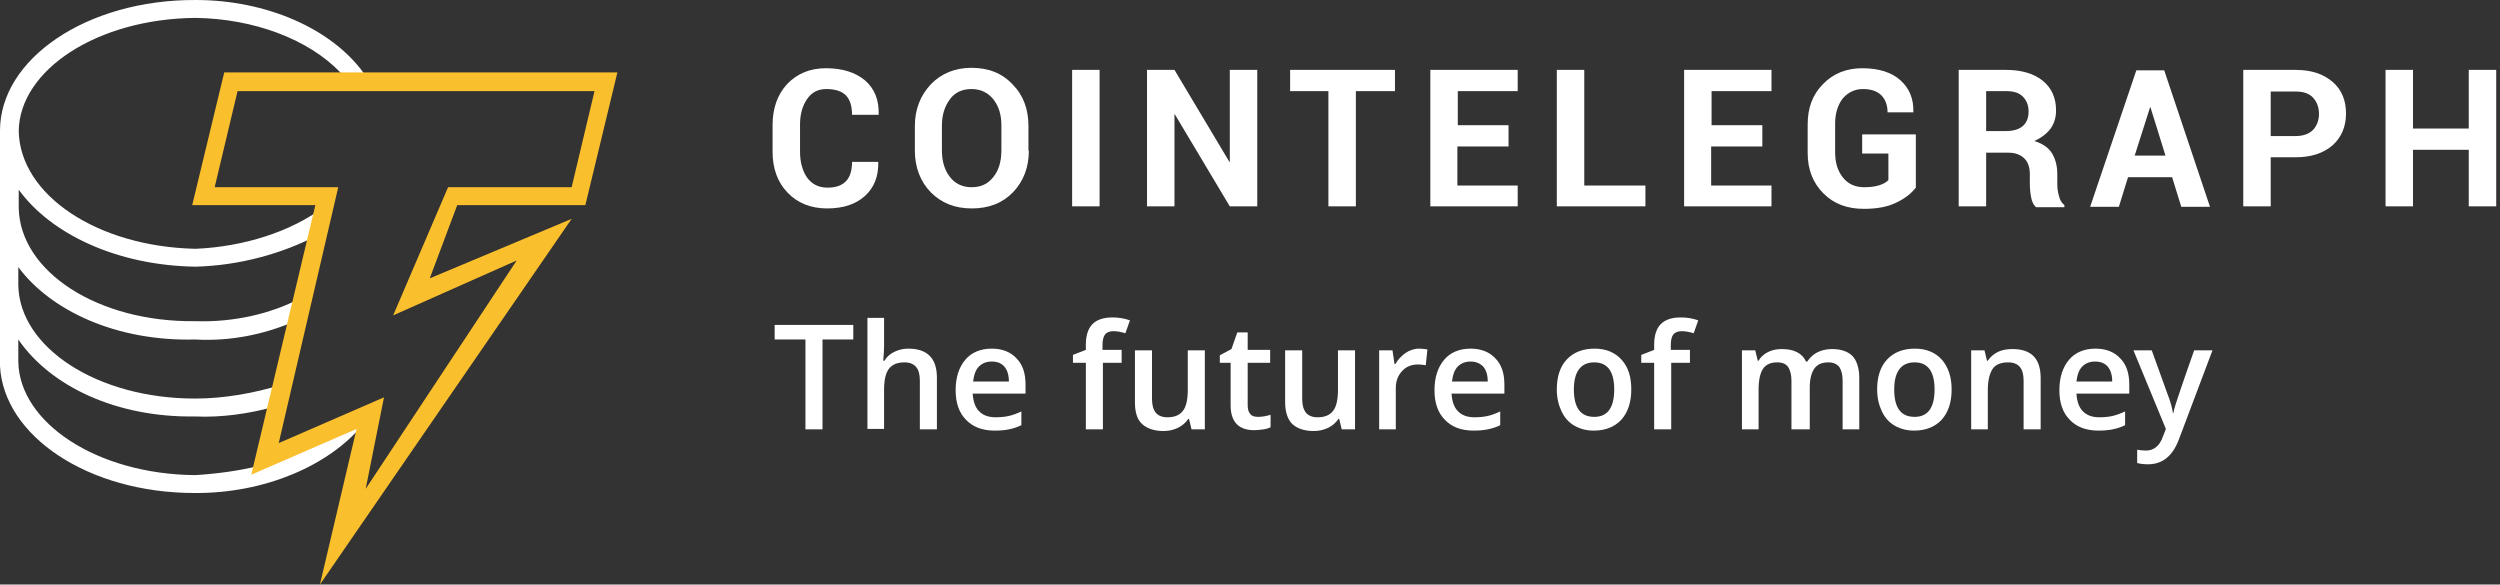 <svg width="278" height="65" viewBox="0 0 278 65" fill="none" xmlns="http://www.w3.org/2000/svg">
<rect x="0" y="0" width="278" height="65" fill="#333333" stroke="none"/>
<path d="M40.295 47.281L28.729 52.324V51.815C26.509 52.37 24.011 52.694 21.697 52.833C10.779 52.74 2.174 47.004 2.036 40.249V37.751C5.598 42.932 12.907 46.449 21.697 46.31C24.658 46.449 27.712 45.986 30.256 45.292L31.274 42.794C28.267 43.719 24.936 44.32 21.697 44.32C10.779 44.32 2.174 38.63 2.036 31.737V29.701C5.598 34.513 12.907 37.982 21.697 37.751C25.676 37.982 29.516 37.15 32.801 35.715L33.309 33.217C30.117 34.883 26 35.854 21.744 35.715C10.826 35.854 2.221 30.164 2.082 23.132V21.096C5.644 26 12.954 29.516 21.744 29.655C26.74 29.516 31.459 28.174 35.345 26.139L35.854 23.132C32.338 25.723 27.203 27.434 21.744 27.666C10.826 27.434 2.221 21.698 2.082 14.573C2.174 7.772 10.826 2.082 21.744 1.99C28.221 2.082 34.281 4.349 37.843 8.05L38.213 8.651H40.758L40.388 8.05C36.825 3.192 29.655 0 21.744 0C9.623 -0.046 0 6.57 0 14.527V15.036V40.712C0.416 48.484 9.808 54.822 21.651 54.822C29.47 54.868 36.548 51.769 40.295 47.281Z" fill="white"/>
<path d="M35.576 65L39.648 47.698L27.943 52.786L35.068 22.808H21.374L24.936 8.05H68.655L65.092 22.808H50.843L47.79 30.95L63.566 24.335L35.576 65ZM42.701 44.182L40.665 54.359L57.459 28.961L43.719 35.068L49.825 20.819H63.566L66.11 10.132H26.416L23.872 20.819H37.612L30.996 49.27L42.701 44.182Z" fill="#FABF2C"/>
<path d="M97.662 17.997C97.708 19.616 97.199 20.865 96.181 21.79C95.163 22.715 93.775 23.178 91.971 23.178C90.167 23.178 88.686 22.577 87.576 21.42C86.466 20.264 85.911 18.737 85.911 16.886V13.879C85.911 12.029 86.466 10.502 87.53 9.345C88.64 8.189 90.074 7.587 91.832 7.587C93.683 7.587 95.117 8.05 96.181 8.929C97.245 9.854 97.754 11.103 97.708 12.723V12.769H94.747C94.747 11.797 94.516 11.057 94.053 10.595C93.59 10.132 92.85 9.901 91.879 9.901C90.953 9.901 90.259 10.271 89.751 11.011C89.242 11.751 88.964 12.676 88.964 13.833V16.886C88.964 18.043 89.242 19.014 89.751 19.755C90.306 20.495 91.046 20.865 92.017 20.865C92.943 20.865 93.59 20.634 94.053 20.171C94.516 19.708 94.747 18.968 94.747 17.997H97.662ZM114.409 16.747C114.409 18.598 113.807 20.171 112.651 21.374C111.494 22.577 109.968 23.178 108.071 23.178C106.174 23.178 104.694 22.577 103.491 21.374C102.334 20.171 101.733 18.598 101.733 16.747V14.018C101.733 12.168 102.334 10.641 103.491 9.392C104.647 8.189 106.174 7.541 108.025 7.541C109.921 7.541 111.448 8.143 112.605 9.392C113.807 10.595 114.363 12.168 114.363 14.018V16.747H114.409ZM111.355 13.972C111.355 12.769 111.078 11.844 110.476 11.057C109.875 10.317 109.089 9.901 108.025 9.901C107.007 9.901 106.174 10.271 105.619 11.057C105.064 11.797 104.74 12.769 104.74 13.972V16.701C104.74 17.904 105.017 18.876 105.619 19.662C106.174 20.402 107.007 20.819 108.025 20.819C109.089 20.819 109.875 20.449 110.476 19.662C111.078 18.922 111.355 17.904 111.355 16.701V13.972ZM122.274 22.947H119.22V7.772H122.274V22.947ZM139.807 22.947H136.754L130.647 12.723H130.601V22.947H127.548V7.772H130.601L136.708 17.997H136.754V7.772H139.807V22.947ZM155.12 10.132H150.772V22.947H147.718V10.132H143.462V7.772H155.12V10.132ZM167.704 16.285H162.06V20.634H168.768V22.947H159.053V7.772H168.768V10.132H162.106V13.925H167.75V16.285H167.704ZM176.17 20.634H182.971V22.947H173.117V7.772H176.17V20.634ZM195.925 16.285H190.28V20.634H196.989V22.947H187.273V7.772H196.989V10.132H190.327V13.925H195.971V16.285H195.925ZM212.996 20.911C212.533 21.513 211.839 22.068 210.868 22.53C209.942 22.993 208.739 23.224 207.259 23.224C205.408 23.224 203.928 22.669 202.771 21.513C201.615 20.356 201.013 18.876 201.013 17.025V13.833C201.013 11.982 201.569 10.502 202.725 9.345C203.836 8.189 205.316 7.587 207.074 7.587C208.925 7.587 210.359 8.05 211.33 8.929C212.302 9.808 212.811 10.965 212.764 12.445V12.491H209.896C209.896 11.705 209.665 11.057 209.202 10.595C208.739 10.132 208.045 9.901 207.166 9.901C206.241 9.901 205.501 10.271 204.9 10.965C204.344 11.705 204.067 12.63 204.067 13.74V16.933C204.067 18.089 204.344 19.014 204.946 19.755C205.547 20.495 206.334 20.819 207.305 20.819C208.046 20.819 208.601 20.726 209.017 20.587C209.433 20.449 209.757 20.264 209.989 20.032V17.071H207.074V14.943H213.042V20.911H212.996ZM220.86 16.886V22.947H217.807V7.772H223.081C224.793 7.772 226.181 8.189 227.152 8.975C228.124 9.762 228.633 10.872 228.633 12.26C228.633 13.046 228.448 13.694 228.031 14.296C227.615 14.851 227.013 15.313 226.227 15.684C227.106 15.961 227.754 16.377 228.17 17.025C228.54 17.627 228.771 18.413 228.771 19.338V20.449C228.771 20.865 228.818 21.328 228.956 21.79C229.049 22.253 229.28 22.577 229.558 22.808V23.039H226.412C226.134 22.808 225.949 22.438 225.857 21.929C225.764 21.42 225.718 20.911 225.718 20.449V19.384C225.718 18.644 225.533 18.043 225.117 17.627C224.7 17.21 224.099 16.979 223.359 16.979H220.86V16.886ZM220.86 14.573H223.035C223.868 14.573 224.515 14.388 224.932 14.018C225.348 13.648 225.579 13.139 225.579 12.399C225.579 11.705 225.348 11.15 224.932 10.733C224.515 10.317 223.914 10.132 223.081 10.132H220.86V14.573ZM241.54 19.708H236.636L235.618 22.993H232.426L237.561 7.819H240.661L245.75 22.993H242.558L241.54 19.708ZM237.376 17.303H240.8L239.134 11.936H239.088L237.376 17.303ZM252.504 17.442V22.947H249.451V7.772H255.28C257.038 7.772 258.38 8.235 259.398 9.114C260.415 9.993 260.878 11.196 260.878 12.63C260.878 14.064 260.369 15.267 259.398 16.146C258.38 17.025 257.038 17.488 255.28 17.488H252.504V17.442ZM252.504 15.128H255.28C256.113 15.128 256.761 14.897 257.223 14.434C257.64 13.972 257.871 13.37 257.871 12.676C257.871 11.936 257.64 11.335 257.223 10.872C256.807 10.409 256.159 10.178 255.28 10.178H252.504V15.128ZM277.579 22.947H274.526V16.655H268.326V22.947H265.273V7.772H268.326V14.296H274.526V7.772H277.579V22.947Z" fill="white"/>
<path d="M91.462 47.744H89.566V37.751H86.142V36.132H94.886V37.751H91.462V47.744ZM104.185 47.744H102.288V42.331C102.288 41.637 102.149 41.128 101.872 40.804C101.594 40.48 101.178 40.295 100.576 40.295C99.79 40.295 99.234 40.527 98.864 40.989C98.494 41.452 98.309 42.239 98.309 43.349V47.698H96.459V35.345H98.309V38.491C98.309 39 98.263 39.509 98.217 40.11H98.356C98.587 39.694 98.957 39.37 99.42 39.139C99.882 38.908 100.391 38.769 100.993 38.769C103.121 38.769 104.185 39.833 104.185 42.007V47.744ZM110.615 47.883C109.227 47.883 108.163 47.466 107.423 46.68C106.637 45.893 106.267 44.783 106.267 43.395C106.267 41.961 106.637 40.851 107.331 40.018C108.025 39.185 109.042 38.769 110.291 38.769C111.448 38.769 112.373 39.139 113.021 39.833C113.715 40.527 114.039 41.498 114.039 42.747V43.765H108.163C108.21 44.598 108.441 45.292 108.857 45.708C109.274 46.171 109.921 46.402 110.708 46.402C111.217 46.402 111.726 46.356 112.142 46.263C112.605 46.171 113.067 45.986 113.576 45.755V47.281C113.113 47.513 112.651 47.651 112.188 47.744C111.772 47.836 111.217 47.883 110.615 47.883ZM110.291 40.203C109.69 40.203 109.227 40.388 108.857 40.758C108.487 41.128 108.302 41.683 108.21 42.424H112.188C112.188 41.683 112.003 41.128 111.679 40.758C111.355 40.388 110.893 40.203 110.291 40.203ZM124.772 40.342H122.644V47.744H120.747V40.342H119.313V39.463L120.747 38.908V38.352C120.747 37.335 120.978 36.548 121.487 36.039C121.996 35.53 122.736 35.299 123.708 35.299C124.355 35.299 125.003 35.392 125.651 35.623L125.142 37.057C124.679 36.918 124.263 36.826 123.8 36.826C123.384 36.826 123.06 36.965 122.875 37.196C122.69 37.473 122.597 37.843 122.597 38.352V38.908H124.726V40.342H124.772ZM132.498 47.744L132.22 46.587H132.128C131.85 47.004 131.48 47.328 131.017 47.559C130.555 47.79 130 47.929 129.398 47.929C128.334 47.929 127.548 47.651 126.992 47.142C126.437 46.634 126.206 45.801 126.206 44.737V38.954H128.103V44.367C128.103 45.061 128.242 45.523 128.519 45.893C128.797 46.217 129.213 46.402 129.814 46.402C130.601 46.402 131.156 46.171 131.526 45.708C131.896 45.246 132.081 44.459 132.081 43.349V38.954H133.978V47.744H132.498ZM139.9 46.356C140.362 46.356 140.825 46.263 141.288 46.125V47.513C141.103 47.605 140.825 47.698 140.501 47.744C140.177 47.79 139.854 47.836 139.483 47.836C137.725 47.836 136.846 46.911 136.846 45.061V40.342H135.644V39.509L136.939 38.815L137.587 36.965H138.743V38.908H141.241V40.342H138.743V45.061C138.743 45.523 138.836 45.847 139.067 46.078C139.206 46.263 139.53 46.356 139.9 46.356ZM149.199 47.744L148.921 46.587H148.829C148.551 47.004 148.181 47.328 147.718 47.559C147.256 47.79 146.701 47.929 146.099 47.929C145.035 47.929 144.249 47.651 143.693 47.142C143.185 46.634 142.907 45.801 142.907 44.737V38.954H144.804V44.367C144.804 45.061 144.943 45.523 145.22 45.893C145.498 46.217 145.914 46.402 146.515 46.402C147.302 46.402 147.857 46.171 148.227 45.708C148.597 45.246 148.782 44.459 148.782 43.349V38.954H150.679V47.744H149.199ZM157.804 38.769C158.174 38.769 158.498 38.815 158.729 38.861L158.544 40.619C158.266 40.573 157.989 40.527 157.711 40.527C156.971 40.527 156.37 40.758 155.907 41.267C155.444 41.776 155.213 42.377 155.213 43.164V47.744H153.362V38.954H154.843L155.074 40.48H155.167C155.444 39.972 155.861 39.555 156.323 39.231C156.74 38.954 157.249 38.769 157.804 38.769ZM163.864 47.883C162.476 47.883 161.412 47.466 160.672 46.68C159.886 45.893 159.515 44.783 159.515 43.395C159.515 41.961 159.886 40.851 160.579 40.018C161.273 39.185 162.291 38.769 163.54 38.769C164.697 38.769 165.622 39.139 166.27 39.833C166.964 40.527 167.288 41.498 167.288 42.747V43.765H161.412C161.458 44.598 161.69 45.292 162.106 45.708C162.523 46.171 163.17 46.402 163.957 46.402C164.466 46.402 164.974 46.356 165.391 46.263C165.853 46.171 166.316 45.986 166.825 45.755V47.281C166.362 47.513 165.9 47.651 165.437 47.744C164.974 47.836 164.466 47.883 163.864 47.883ZM163.54 40.203C162.939 40.203 162.476 40.388 162.106 40.758C161.736 41.128 161.551 41.683 161.458 42.424H165.437C165.437 41.683 165.252 41.128 164.928 40.758C164.558 40.388 164.095 40.203 163.54 40.203ZM181.398 43.303C181.398 44.737 181.028 45.847 180.288 46.68C179.547 47.466 178.53 47.883 177.234 47.883C176.402 47.883 175.708 47.698 175.06 47.328C174.412 46.957 173.95 46.402 173.626 45.708C173.302 45.014 173.117 44.228 173.117 43.303C173.117 41.868 173.487 40.758 174.227 39.972C174.967 39.185 175.985 38.769 177.327 38.769C178.576 38.769 179.594 39.185 180.334 40.018C181.074 40.851 181.398 41.915 181.398 43.303ZM175.014 43.303C175.014 45.338 175.754 46.356 177.28 46.356C178.761 46.356 179.501 45.338 179.501 43.303C179.501 41.313 178.761 40.295 177.28 40.295C176.494 40.295 175.939 40.573 175.569 41.082C175.199 41.591 175.014 42.331 175.014 43.303ZM187.967 40.342H185.839V47.744H183.942V40.342H182.508V39.463L183.942 38.908V38.352C183.942 37.335 184.174 36.548 184.683 36.039C185.192 35.53 185.932 35.299 186.903 35.299C187.551 35.299 188.199 35.392 188.846 35.623L188.337 37.057C187.875 36.918 187.458 36.826 186.996 36.826C186.579 36.826 186.256 36.965 186.071 37.196C185.885 37.427 185.793 37.843 185.793 38.352V38.908H187.921V40.342H187.967ZM201.106 47.744H199.209V42.331C199.209 41.637 199.07 41.175 198.839 40.804C198.608 40.48 198.191 40.295 197.636 40.295C196.896 40.295 196.387 40.527 196.063 40.989C195.74 41.452 195.554 42.239 195.554 43.349V47.744H193.704V38.954H195.184L195.462 40.11H195.554C195.786 39.694 196.156 39.37 196.619 39.139C197.081 38.908 197.59 38.815 198.145 38.815C199.487 38.815 200.412 39.278 200.828 40.203H200.967C201.245 39.787 201.615 39.416 202.078 39.185C202.54 38.954 203.095 38.815 203.697 38.815C204.761 38.815 205.501 39.093 206.01 39.602C206.473 40.11 206.75 40.943 206.75 42.007V47.744H204.9V42.331C204.9 41.637 204.761 41.175 204.53 40.804C204.252 40.48 203.882 40.295 203.327 40.295C202.586 40.295 202.078 40.527 201.754 40.989C201.43 41.452 201.245 42.146 201.245 43.071V47.744H201.106ZM217.021 43.303C217.021 44.737 216.65 45.847 215.91 46.68C215.17 47.466 214.152 47.883 212.857 47.883C212.024 47.883 211.33 47.698 210.683 47.328C210.035 46.957 209.572 46.402 209.248 45.708C208.924 45.014 208.739 44.228 208.739 43.303C208.739 41.868 209.11 40.758 209.85 39.972C210.59 39.185 211.608 38.769 212.949 38.769C214.199 38.769 215.216 39.185 215.957 40.018C216.65 40.851 217.021 41.915 217.021 43.303ZM210.636 43.303C210.636 45.338 211.376 46.356 212.903 46.356C214.384 46.356 215.124 45.338 215.124 43.303C215.124 41.313 214.384 40.295 212.903 40.295C212.117 40.295 211.562 40.573 211.191 41.082C210.821 41.591 210.636 42.331 210.636 43.303ZM226.921 47.744H225.024V42.331C225.024 41.637 224.885 41.128 224.608 40.804C224.33 40.48 223.914 40.295 223.312 40.295C222.526 40.295 221.924 40.527 221.601 40.989C221.277 41.452 221.045 42.239 221.045 43.349V47.744H219.195V38.954H220.675L220.953 40.11H221.045C221.323 39.694 221.693 39.37 222.156 39.139C222.618 38.908 223.174 38.815 223.775 38.815C225.903 38.815 226.921 39.879 226.921 42.053V47.744ZM233.351 47.883C231.964 47.883 230.9 47.466 230.159 46.68C229.373 45.893 229.003 44.783 229.003 43.395C229.003 41.961 229.373 40.851 230.067 40.018C230.761 39.185 231.779 38.769 233.028 38.769C234.184 38.769 235.109 39.139 235.757 39.833C236.451 40.527 236.775 41.498 236.775 42.747V43.765H230.9C230.946 44.598 231.177 45.292 231.593 45.708C232.01 46.171 232.658 46.402 233.444 46.402C233.953 46.402 234.462 46.356 234.878 46.263C235.295 46.171 235.803 45.986 236.312 45.755V47.281C235.85 47.513 235.387 47.651 234.924 47.744C234.462 47.836 233.953 47.883 233.351 47.883ZM232.981 40.203C232.38 40.203 231.917 40.388 231.547 40.758C231.177 41.128 230.992 41.683 230.9 42.424H234.878C234.878 41.683 234.693 41.128 234.369 40.758C234.045 40.388 233.583 40.203 232.981 40.203ZM237.238 38.954H239.273L241.077 43.95C241.355 44.644 241.54 45.338 241.633 45.94H241.679C241.725 45.662 241.818 45.292 241.956 44.876C242.095 44.459 242.743 42.47 243.992 38.954H246.028L242.28 48.9C241.586 50.705 240.476 51.63 238.857 51.63C238.44 51.63 238.024 51.584 237.654 51.491V50.011C237.932 50.057 238.255 50.103 238.625 50.103C239.504 50.103 240.152 49.594 240.522 48.53L240.846 47.698L237.238 38.954Z" fill="white"/>
</svg>
